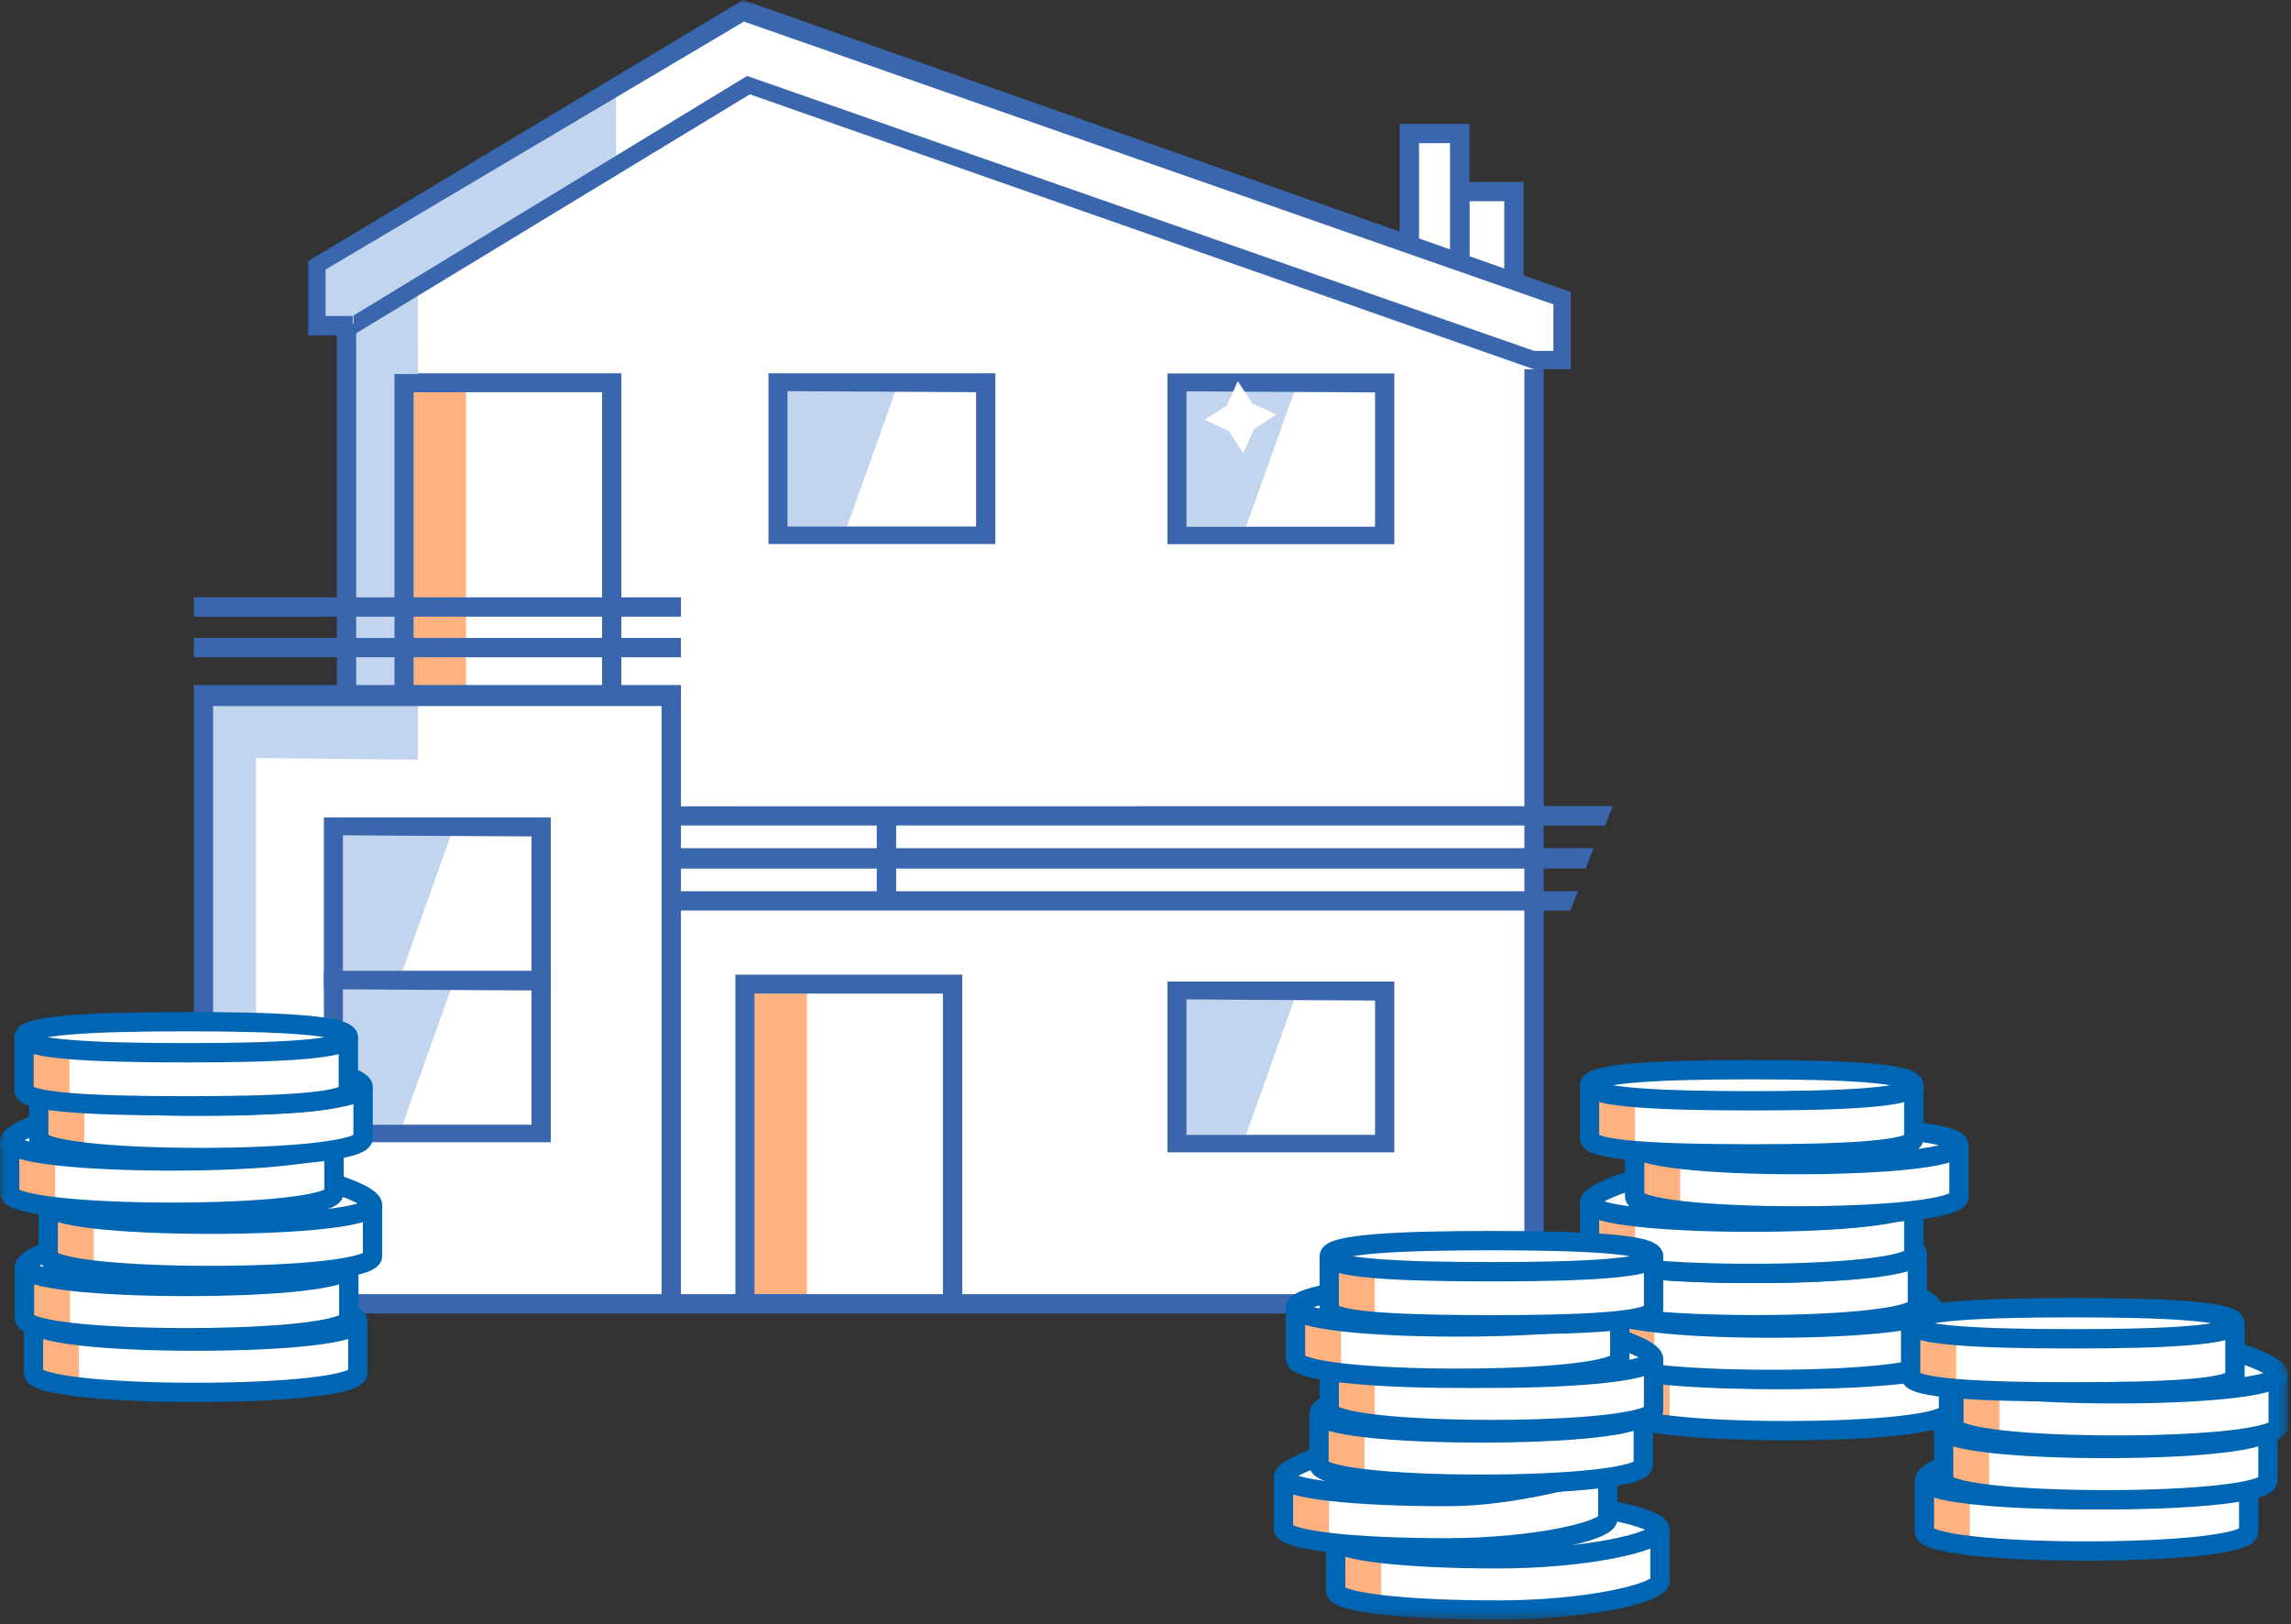 <?xml version="1.0" encoding="UTF-8"?>
<svg width="237px" height="168px" viewBox="0 0 237 168" version="1.1" xmlns="http://www.w3.org/2000/svg" xmlns:xlink="http://www.w3.org/1999/xlink">
    <rect x="0" y="0" width="237" height="168" fill="#333333" stroke="none"/>
    <!-- Generator: Sketch 63.1 (92452) - https://sketch.com -->
    <title>immobilie-verkaufen-fiducia-vopt-haus1-nur-diese-seite.svg</title>
    <desc>Created with Sketch.</desc>
<defs>
        <polygon id="path-1" points="0 167.545 236.679 167.545 236.679 -2.84217094e-14 0 -2.84217094e-14"></polygon>
    </defs>
    <g id="Illustrations" stroke="none" stroke-width="1" fill="none" fill-rule="evenodd">
        <g transform="translate(-1544, -4523)" id="illustrationen-/-haus-/-einfamilienhaus-/-geld-/-mono">
            <g transform="translate(1544, 4523)">
                <g id="Group-184">
                    <path d="M201.57,140.679 L201.57,145.983 C201.57,147.231 194.059,147.987 184.793,147.987 C175.529,147.987 168.017,147.231 168.017,145.983 L168.017,140.679" id="Fill-1" fill="#FFFFFF"></path>
                    <path d="M172.725,146.265 L172.725,140.96 L168.017,140.679 L168.017,145.983 C168.017,147.14 174.477,147.731 182.801,147.957 C176.872,147.398 172.725,147.192 172.725,146.265" id="Fill-3" fill="#FFB27F"></path>
                    <path d="M201.57,140.679 L201.57,145.983 C201.57,147.231 194.059,147.987 184.793,147.987 C175.529,147.987 168.017,147.231 168.017,145.983 L168.017,140.679" id="Stroke-5" stroke="#0066B3" stroke-width="2"></path>
                    <path d="M201.57,140.679 C201.57,141.927 194.059,142.683 184.793,142.683 C175.529,142.683 168.017,141.927 168.017,140.679 C168.017,139.431 175.529,136.675 184.793,136.675 C194.059,136.675 201.57,139.431 201.57,140.679" id="Fill-7" fill="#FFFFFF"></path>
                    <path d="M201.57,140.679 C201.57,141.927 194.059,142.683 184.793,142.683 C175.529,142.683 168.017,141.927 168.017,140.679 C168.017,139.431 175.529,136.675 184.793,136.675 C194.059,136.675 201.57,139.431 201.57,140.679 Z" id="Stroke-9" stroke="#0066B3" stroke-width="2"></path>
                    <path d="M199.975,135.375 L199.975,140.68 C199.975,141.928 192.463,142.684 183.199,142.684 C173.933,142.684 166.421,141.928 166.421,140.68 L166.421,135.375" id="Fill-11" fill="#FFFFFF"></path>
                    <path d="M171.13,140.961 L171.13,135.657 L166.421,135.375 L166.421,140.68 C166.421,141.837 172.881,142.428 181.205,142.653 C175.277,142.094 171.13,141.889 171.13,140.961" id="Fill-13" fill="#FFB27F"></path>
                    <path d="M199.975,135.375 L199.975,140.68 C199.975,141.928 192.463,142.684 183.199,142.684 C173.933,142.684 166.421,141.928 166.421,140.68 L166.421,135.375" id="Stroke-15" stroke="#0066B3" stroke-width="2"></path>
                    <path d="M199.975,135.375 C199.975,136.623 192.463,137.379 183.199,137.379 C173.933,137.379 166.421,136.623 166.421,135.375 C166.421,134.127 173.933,131.371 183.199,131.371 C192.463,131.371 199.975,134.127 199.975,135.375" id="Fill-17" fill="#FFFFFF"></path>
                    <path d="M199.975,135.375 C199.975,136.623 192.463,137.379 183.199,137.379 C173.933,137.379 166.421,136.623 166.421,135.375 C166.421,134.127 173.933,131.371 183.199,131.371 C192.463,131.371 199.975,134.127 199.975,135.375 Z" id="Stroke-19" stroke="#0066B3" stroke-width="2"></path>
                    <path d="M198.353,129.718 L198.353,135.023 C198.353,136.271 190.842,137.027 181.577,137.027 C172.311,137.027 164.8,136.271 164.8,135.023 L164.8,129.718" id="Fill-21" fill="#FFFFFF"></path>
                    <path d="M169.508,135.304 L169.508,130 L164.8,129.718 L164.8,135.023 C164.8,136.18 171.259,136.771 179.583,136.997 C173.655,136.437 169.508,136.232 169.508,135.304" id="Fill-23" fill="#FFB27F"></path>
                    <path d="M198.353,129.718 L198.353,135.023 C198.353,136.271 190.842,137.027 181.577,137.027 C172.311,137.027 164.8,136.271 164.8,135.023 L164.8,129.718" id="Stroke-25" stroke="#0066B3" stroke-width="2"></path>
                    <path d="M198.353,129.718 C198.353,130.967 190.842,131.723 181.577,131.723 C172.311,131.723 164.8,130.967 164.8,129.718 C164.8,128.47 172.311,125.714 181.577,125.714 C190.842,125.714 198.353,128.47 198.353,129.718" id="Fill-27" fill="#FFFFFF"></path>
                    <path d="M198.353,129.718 C198.353,130.967 190.842,131.723 181.577,131.723 C172.311,131.723 164.8,130.967 164.8,129.718 C164.8,128.47 172.311,125.714 181.577,125.714 C190.842,125.714 198.353,128.47 198.353,129.718 Z" id="Stroke-29" stroke="#0066B3" stroke-width="2"></path>
                    <path d="M197.982,124.415 L197.982,129.719 C197.982,130.968 190.471,131.724 181.206,131.724 C171.94,131.724 164.429,130.968 164.429,129.719 L164.429,124.415" id="Fill-31" fill="#FFFFFF"></path>
                    <path d="M169.137,130.001 L169.137,124.697 L164.429,124.415 L164.429,129.719 C164.429,130.876 170.888,131.468 179.212,131.693 C173.284,131.134 169.137,130.928 169.137,130.001" id="Fill-33" fill="#FFB27F"></path>
                    <path d="M197.982,124.415 L197.982,129.719 C197.982,130.968 190.471,131.724 181.206,131.724 C171.94,131.724 164.429,130.968 164.429,129.719 L164.429,124.415" id="Stroke-35" stroke="#0066B3" stroke-width="2"></path>
                    <path d="M197.982,124.415 C197.982,125.663 190.471,126.419 181.206,126.419 C171.94,126.419 164.429,125.663 164.429,124.415 C164.429,123.167 171.94,120.411 181.206,120.411 C190.471,120.411 197.982,123.167 197.982,124.415" id="Fill-37" fill="#FFFFFF"></path>
                    <path d="M197.982,124.415 C197.982,125.663 190.471,126.419 181.206,126.419 C171.94,126.419 164.429,125.663 164.429,124.415 C164.429,123.167 171.94,120.411 181.206,120.411 C190.471,120.411 197.982,123.167 197.982,124.415 Z" id="Stroke-39" stroke="#0066B3" stroke-width="2"></path>
                    <path d="M202.657,118.463 L202.657,123.766 C202.657,125.016 195.146,125.772 185.881,125.772 C176.615,125.772 169.104,125.016 169.104,123.766 L169.104,118.463" id="Fill-41" fill="#FFFFFF"></path>
                    <path d="M173.813,124.049 L173.813,118.745 L169.105,118.463 L169.105,123.766 C169.105,124.924 175.564,125.516 183.888,125.74 C177.96,125.181 173.813,124.975 173.813,124.049" id="Fill-43" fill="#FFB27F"></path>
                    <path d="M202.657,118.463 L202.657,123.766 C202.657,125.016 195.146,125.772 185.881,125.772 C176.615,125.772 169.104,125.016 169.104,123.766 L169.104,118.463" id="Stroke-45" stroke="#0066B3" stroke-width="2"></path>
                    <path d="M202.657,118.463 C202.657,119.71 195.146,120.466 185.881,120.466 C176.615,120.466 169.104,119.71 169.104,118.463 C169.104,117.215 176.615,116.459 185.881,116.459 C195.146,116.459 202.657,117.215 202.657,118.463" id="Fill-47" fill="#FFFFFF"></path>
                    <path d="M202.657,118.463 C202.657,119.71 195.146,120.466 185.881,120.466 C176.615,120.466 169.104,119.71 169.104,118.463 C169.104,117.215 176.615,116.459 185.881,116.459 C195.146,116.459 202.657,117.215 202.657,118.463 Z" id="Stroke-49" stroke="#0066B3" stroke-width="2"></path>
                    <path d="M197.982,112.255 L197.982,117.746 C197.982,119.037 190.471,119.356 181.206,119.356 C171.94,119.356 164.429,119.037 164.429,117.746 L164.429,112.255" id="Fill-51" fill="#FFFFFF"></path>
                    <path d="M169.137,118.038 L169.137,112.548 L164.429,112.256 L164.429,117.746 C164.429,118.943 170.888,119.091 179.212,119.324 C173.284,118.745 169.137,118.997 169.137,118.038" id="Fill-53" fill="#FFB27F"></path>
                    <path d="M197.982,112.255 L197.982,117.746 C197.982,119.037 190.471,119.356 181.206,119.356 C171.94,119.356 164.429,119.037 164.429,117.746 L164.429,112.255" id="Stroke-55" stroke="#0066B3" stroke-width="2"></path>
                    <path d="M197.982,112.255 C197.982,113.547 190.471,113.865 181.206,113.865 C171.94,113.865 164.429,113.547 164.429,112.255 C164.429,110.963 171.94,110.647 181.206,110.647 C190.471,110.647 197.982,110.963 197.982,112.255" id="Fill-57" fill="#FFFFFF"></path>
                    <path d="M197.982,112.255 C197.982,113.547 190.471,113.865 181.206,113.865 C171.94,113.865 164.429,113.547 164.429,112.255 C164.429,110.963 171.94,110.647 181.206,110.647 C190.471,110.647 197.982,110.963 197.982,112.255 Z" id="Stroke-59" stroke="#0066B3" stroke-width="2"></path>
                    <polygon id="Fill-61" fill="#FFFFFF" points="151.697 19.6 156.53 19.6 156.547 28.69 145.88 24.94 145.864 13.589 151.197 13.589"></polygon>
                    <polygon id="Fill-63" fill="#3A66AE" points="155.612 29.416 155.612 20.815 152.006 20.815 152.006 28.018 150.404 26.978 150.404 18.813 157.614 18.813 157.614 29.783"></polygon>
                    <polygon id="Fill-65" fill="#3A66AE" points="150.003 26.611 150.003 14.805 146.797 14.805 146.797 25.667 144.794 25.3 144.794 12.802 152.006 12.802 152.006 26.978"></polygon>
                    <polygon id="Fill-67" fill="#FFFFFF" points="161.822 37.344 161.421 31.334 76.555 1.433 32.604 29.031 35.686 33.487 36.566 35.451 35.165 35.451 35.641 72.188 20.641 72.188 20.641 135.218 159.241 135.218 159.241 43.388 159.19 38.076"></polygon>
                    <polygon id="Fill-69" fill="#C3D5EE" points="43.241 72.588 21.641 72.588 21.641 135.22 26.492 135.043 26.492 78.412 43.241 78.588"></polygon>
                    <polygon id="Fill-71" fill="#C3D5EE" points="43.241 72.188 36.041 71.388 36.041 35.452 43.241 35.452"></polygon>
                    <mask id="mask-2" fill="white">
                        <use xlink:href="#path-1"></use>
                    </mask>
                    <g id="Clip-74"></g>
                    <polygon id="Fill-73" fill="#3A66AE" mask="url(#mask-2)" points="90.702 93.388 92.702 93.388 92.702 83.639 90.702 83.639"></polygon>
                    <polygon id="Fill-75" fill="#3A66AE" mask="url(#mask-2)" points="163.241 92.188 162.441 94.188 70.441 94.188 70.441 135.105 68.441 135.105 68.441 92.188"></polygon>
                    <polygon id="Fill-76" fill="#3A66AE" mask="url(#mask-2)" points="166.842 83.388 166.042 85.388 69.939 85.388 69.939 83.403"></polygon>
                    <polygon id="Fill-77" fill="#3A66AE" mask="url(#mask-2)" points="164.841 87.731 164.042 89.846 69.939 89.846 69.939 87.731"></polygon>
                    <polygon id="Fill-78" fill="#FFB27F" mask="url(#mask-2)" points="78.027 134.923 83.479 134.923 83.479 102.779 78.027 102.779"></polygon>
                    <polygon id="Fill-79" fill="#3A66AE" mask="url(#mask-2)" points="78.053 134.923 78.053 102.779 97.553 102.779 97.553 134.923 99.547 134.923 99.547 100.817 76.076 100.817 76.076 134.923"></polygon>
                    <polygon id="Fill-80" fill="#FFB27F" mask="url(#mask-2)" points="42.762 72.715 48.214 72.715 48.214 40.571 42.762 40.571"></polygon>
                    <polygon id="Fill-81" fill="#3A66AE" mask="url(#mask-2)" points="42.787 72.716 42.787 40.572 62.287 40.572 62.287 72.716 64.281 72.716 64.281 38.609 40.81 38.609 40.81 72.716"></polygon>
                    <polygon id="Fill-82" fill="#3A66AE" mask="url(#mask-2)" points="70.442 70.858 70.442 92.84 68.442 92.84 68.442 73.035 22.041 73.035 22.041 134.865 20.041 134.865 20.041 70.858"></polygon>
                    <polygon id="Fill-83" fill="#3A66AE" mask="url(#mask-2)" points="20.042 67.988 70.442 67.988 70.442 65.989 20.042 65.989"></polygon>
                    <polygon id="Fill-84" fill="#3A66AE" mask="url(#mask-2)" points="20.042 63.788 70.442 63.788 70.442 61.789 20.042 61.789"></polygon>
                    <polygon id="Fill-85" fill="#C3D5EE" mask="url(#mask-2)" points="43.223 38.682 36.011 38.682 36.011 33.338 43.223 28.53"></polygon>
                    <polygon id="Fill-86" fill="#C3D5EE" mask="url(#mask-2)" points="63.733 9.447 63.733 17.861 37.142 33.099 32.481 33.099 32.681 28.079"></polygon>
                    <polygon id="Fill-87" fill="#3A66AE" mask="url(#mask-2)" points="76.861 -0 162.491 30.198 162.491 38.201 158.694 38.201 77.572 9.757 36.488 34.69 36.488 32.687 77.286 7.858 158.694 36.293 160.696 36.293 160.696 31.484 76.956 2.235 33.683 27.879 33.683 32.687 36.581 32.682 36.581 34.69 31.879 34.69 31.879 27.001"></polygon>
                    <polygon id="Fill-88" fill="#3A66AE" mask="url(#mask-2)" points="34.844 71.735 36.844 71.735 36.844 33.487 34.844 33.487"></polygon>
                    <polygon id="Fill-89" fill="#C3D5EE" mask="url(#mask-2)" points="87.629 54.462 81.474 54.462 81.474 40.462 92.629 40.462"></polygon>
                    <path d="M100.973,54.462 L81.474,54.462 L81.474,40.462 L100.973,40.572 L100.973,54.462 Z M79.497,56.273 L102.967,56.273 L102.967,38.609 L79.497,38.609 L79.497,56.273 Z" id="Fill-90" fill="#3A66AE" mask="url(#mask-2)"></path>
                    <polygon id="Fill-91" fill="#C3D5EE" mask="url(#mask-2)" points="128.9 54.482 122.745 54.482 122.745 40.482 133.9 40.482"></polygon>
                    <path d="M142.245,54.482 L122.746,54.482 L122.746,40.482 L142.245,40.592 L142.245,54.482 Z M120.769,56.294 L144.239,56.294 L144.239,38.63 L120.769,38.63 L120.769,56.294 Z" id="Fill-92" fill="#3A66AE" mask="url(#mask-2)"></path>
                    <polygon id="Fill-93" fill="#C3D5EE" mask="url(#mask-2)" points="128.9 117.385 122.745 117.385 122.745 103.385 133.9 103.385"></polygon>
                    <path d="M142.245,117.385 L122.746,117.385 L122.746,103.385 L142.245,103.495 L142.245,117.385 Z M120.769,119.197 L144.239,119.197 L144.239,101.533 L120.769,101.533 L120.769,119.197 Z" id="Fill-94" fill="#3A66AE" mask="url(#mask-2)"></path>
                    <polygon id="Fill-95" fill="#C3D5EE" mask="url(#mask-2)" points="41.638 100.409 35.483 100.409 35.483 86.41 46.638 86.41"></polygon>
                    <path d="M54.983,100.409 L35.483,100.409 L35.483,86.41 L54.983,86.519 L54.983,100.409 Z M33.507,102.221 L56.977,102.221 L56.977,84.557 L33.507,84.557 L33.507,102.221 Z" id="Fill-96" fill="#3A66AE" mask="url(#mask-2)"></path>
                    <polygon id="Fill-97" fill="#C3D5EE" mask="url(#mask-2)" points="41.638 116.341 35.483 116.341 35.483 102.342 46.638 102.342"></polygon>
                    <path d="M54.983,116.341 L35.483,116.341 L35.483,102.342 L54.983,102.451 L54.983,116.341 Z M33.507,118.153 L56.977,118.153 L56.977,100.489 L33.507,100.489 L33.507,118.153 Z" id="Fill-98" fill="#3A66AE" mask="url(#mask-2)"></path>
                    <line x1="20.042" y1="134.865" x2="169.443" y2="134.865" id="Stroke-99" stroke="#3A66AE" stroke-width="2" mask="url(#mask-2)"></line>
                    <g id="Group-102" mask="url(#mask-2)">
                        <g transform="translate(158, 37.545)">
                            <line x1="0.694" y1="0.656" x2="0.694" y2="97.674" id="Fill-100" stroke="none" fill="#FFFFFF" fill-rule="evenodd"></line>
                            <line x1="0.694" y1="0.656" x2="0.694" y2="97.674" id="Stroke-101" stroke="#3A66AE" stroke-width="2" fill="none"></line>
                        </g>
                    </g>
                    <polygon id="Fill-103" fill="#FFFFFF" mask="url(#mask-2)" points="126.911 41.931 128.049 39.429 129.541 41.737 132.042 42.875 129.735 44.368 128.597 46.868 127.105 44.561 124.603 43.423"></polygon>
                    <path d="M171.724,158.237 L171.724,163.541 C171.724,164.79 164.213,166.545 154.948,166.545 C145.682,166.545 138.171,165.79 138.171,164.541 L138.171,159.237" id="Fill-104" fill="#FFFFFF" mask="url(#mask-2)"></path>
                    <path d="M142.879,164.823 L142.879,159.519 L138.171,159.237 L138.171,164.541 C138.171,165.698 144.63,166.289 152.954,166.515 C147.026,165.956 142.879,165.75 142.879,164.823" id="Fill-105" fill="#FFB27F" mask="url(#mask-2)"></path>
                    <path d="M171.724,158.237 L171.724,163.541 C171.724,164.79 164.213,166.545 154.948,166.545 C145.682,166.545 138.171,165.79 138.171,164.541 L138.171,159.237" id="Stroke-106" stroke="#0066B3" stroke-width="2" mask="url(#mask-2)"></path>
                    <path d="M171.724,158.237 C171.724,159.485 164.213,161.241 154.948,161.241 C145.682,161.241 138.171,160.485 138.171,159.237 C138.171,157.989 145.682,155.233 154.948,155.233 C164.213,155.233 171.724,156.989 171.724,158.237" id="Fill-107" fill="#FFFFFF" mask="url(#mask-2)"></path>
                    <path d="M171.724,158.237 C171.724,159.485 164.213,161.241 154.948,161.241 C145.682,161.241 138.171,160.485 138.171,159.237 C138.171,157.989 145.682,155.233 154.948,155.233 C164.213,155.233 171.724,156.989 171.724,158.237 Z" id="Stroke-108" stroke="#0066B3" stroke-width="2" mask="url(#mask-2)"></path>
                    <path d="M166.325,152.8 L166.325,157.104 C166.325,158.352 158.813,160.108 149.548,160.108 C140.283,160.108 132.772,159.352 132.772,158.104 L132.772,152.8" id="Fill-109" fill="#FFFFFF" mask="url(#mask-2)"></path>
                    <path d="M137.48,158.386 L137.48,153.081 L132.772,152.8 L132.772,158.104 C132.772,159.261 139.231,159.852 147.556,160.078 C141.627,159.519 137.48,159.313 137.48,158.386" id="Fill-110" fill="#FFB27F" mask="url(#mask-2)"></path>
                    <path d="M166.325,152.8 L166.325,157.104 C166.325,158.352 158.813,160.108 149.548,160.108 C140.283,160.108 132.772,159.352 132.772,158.104 L132.772,152.8" id="Stroke-111" stroke="#0066B3" stroke-width="2" mask="url(#mask-2)"></path>
                    <path d="M166.325,152.8 C166.325,151.381 158.813,154.804 149.548,154.804 C140.283,154.804 132.772,154.048 132.772,152.8 C132.772,151.552 140.283,148.796 149.548,148.796 C158.813,148.796 166.325,151.552 166.325,152.8" id="Fill-112" fill="#FFFFFF" mask="url(#mask-2)"></path>
                    <path d="M166.325,152.8 C166.325,151.381 158.813,154.804 149.548,154.804 C140.283,154.804 132.772,154.048 132.772,152.8 C132.772,151.552 140.283,148.796 149.548,148.796 C158.813,148.796 166.325,151.552 166.325,152.8 Z" id="Stroke-113" stroke="#0066B3" stroke-width="2" mask="url(#mask-2)"></path>
                    <path d="M169.999,146.218 L169.999,151.522 C169.999,152.77 162.487,153.526 153.223,153.526 C143.957,153.526 136.446,152.77 136.446,151.522 L136.446,146.218" id="Fill-114" fill="#FFFFFF" mask="url(#mask-2)"></path>
                    <path d="M141.154,151.804 L141.154,146.499 L136.446,146.218 L136.446,151.522 C136.446,152.679 142.905,153.27 151.229,153.496 C145.301,152.937 141.154,152.731 141.154,151.804" id="Fill-115" fill="#FFB27F" mask="url(#mask-2)"></path>
                    <path d="M169.999,146.218 L169.999,151.522 C169.999,152.77 162.487,153.526 153.223,153.526 C143.957,153.526 136.446,152.77 136.446,151.522 L136.446,146.218" id="Stroke-116" stroke="#0066B3" stroke-width="2" mask="url(#mask-2)"></path>
                    <path d="M169.999,146.218 C169.999,147.466 162.487,148.222 153.223,148.222 C143.957,148.222 136.446,147.466 136.446,146.218 C136.446,144.969 143.957,142.213 153.223,142.213 C162.487,142.213 169.999,144.969 169.999,146.218" id="Fill-117" fill="#FFFFFF" mask="url(#mask-2)"></path>
                    <path d="M169.999,146.218 C169.999,147.466 162.487,148.222 153.223,148.222 C143.957,148.222 136.446,147.466 136.446,146.218 C136.446,144.969 143.957,142.213 153.223,142.213 C162.487,142.213 169.999,144.969 169.999,146.218 Z" id="Stroke-118" stroke="#0066B3" stroke-width="2" mask="url(#mask-2)"></path>
                    <path d="M171.06,140.562 L171.06,145.866 C171.06,147.114 163.549,147.87 154.284,147.87 C145.018,147.87 137.507,147.114 137.507,145.866 L137.507,140.562" id="Fill-119" fill="#FFFFFF" mask="url(#mask-2)"></path>
                    <path d="M142.215,146.148 L142.215,140.843 L137.507,140.562 L137.507,145.866 C137.507,147.023 143.966,147.614 152.29,147.84 C146.362,147.281 142.215,147.075 142.215,146.148" id="Fill-120" fill="#FFB27F" mask="url(#mask-2)"></path>
                    <path d="M171.06,140.562 L171.06,145.866 C171.06,147.114 163.549,147.87 154.284,147.87 C145.018,147.87 137.507,147.114 137.507,145.866 L137.507,140.562" id="Stroke-121" stroke="#0066B3" stroke-width="2" mask="url(#mask-2)"></path>
                    <path d="M171.06,140.562 C171.06,141.81 163.549,142.566 154.284,142.566 C145.018,142.566 137.507,141.81 137.507,140.562 C137.507,139.314 145.018,136.558 154.284,136.558 C163.549,136.558 171.06,139.314 171.06,140.562" id="Fill-122" fill="#FFFFFF" mask="url(#mask-2)"></path>
                    <path d="M171.06,140.562 C171.06,141.81 163.549,142.566 154.284,142.566 C145.018,142.566 137.507,141.81 137.507,140.562 C137.507,139.314 145.018,136.558 154.284,136.558 C163.549,136.558 171.06,139.314 171.06,140.562 Z" id="Stroke-123" stroke="#0066B3" stroke-width="2" mask="url(#mask-2)"></path>
                    <path d="M167.566,135.257 L167.566,140.562 C167.566,141.81 160.055,142.566 150.791,142.566 C141.524,142.566 134.013,141.81 134.013,140.562 L134.013,135.257" id="Fill-124" fill="#FFFFFF" mask="url(#mask-2)"></path>
                    <path d="M138.722,140.843 L138.722,135.539 L134.014,135.257 L134.014,140.562 C134.014,141.719 140.473,142.31 148.798,142.535 C142.869,141.976 138.722,141.771 138.722,140.843" id="Fill-125" fill="#FFB27F" mask="url(#mask-2)"></path>
                    <path d="M167.566,135.257 L167.566,140.562 C167.566,141.81 160.055,142.566 150.791,142.566 C141.524,142.566 134.013,141.81 134.013,140.562 L134.013,135.257" id="Stroke-126" stroke="#0066B3" stroke-width="2" mask="url(#mask-2)"></path>
                    <path d="M167.566,135.257 C167.566,136.506 160.055,137.261 150.791,137.261 C141.524,137.261 134.013,136.506 134.013,135.257 C134.013,134.009 141.524,132.753 150.791,132.753 C160.055,132.753 167.566,134.009 167.566,135.257" id="Fill-127" fill="#FFFFFF" mask="url(#mask-2)"></path>
                    <path d="M167.566,135.257 C167.566,136.506 160.055,137.261 150.791,137.261 C141.524,137.261 134.013,136.506 134.013,135.257 C134.013,134.009 141.524,132.753 150.791,132.753 C160.055,132.753 167.566,134.009 167.566,135.257 Z" id="Stroke-128" stroke="#0066B3" stroke-width="2" mask="url(#mask-2)"></path>
                    <path d="M171.06,129.938 L171.06,135.428 C171.06,136.72 163.549,137.038 154.284,137.038 C145.018,137.038 137.507,136.72 137.507,135.428 L137.507,129.938" id="Fill-129" fill="#FFFFFF" mask="url(#mask-2)"></path>
                    <path d="M142.215,135.72 L142.215,130.23 L137.507,129.938 L137.507,135.428 C137.507,136.626 143.966,136.773 152.29,137.007 C146.362,136.427 142.215,136.679 142.215,135.72" id="Fill-130" fill="#FFB27F" mask="url(#mask-2)"></path>
                    <path d="M171.06,129.938 L171.06,135.428 C171.06,136.72 163.549,137.038 154.284,137.038 C145.018,137.038 137.507,136.72 137.507,135.428 L137.507,129.938" id="Stroke-131" stroke="#0066B3" stroke-width="2" mask="url(#mask-2)"></path>
                    <path d="M171.06,129.938 C171.06,131.23 163.549,131.547 154.284,131.547 C145.018,131.547 137.507,131.23 137.507,129.938 C137.507,128.646 145.018,128.329 154.284,128.329 C163.549,128.329 171.06,128.646 171.06,129.938" id="Fill-132" fill="#FFFFFF" mask="url(#mask-2)"></path>
                    <path d="M171.06,129.938 C171.06,131.23 163.549,131.547 154.284,131.547 C145.018,131.547 137.507,131.23 137.507,129.938 C137.507,128.646 145.018,128.329 154.284,128.329 C163.549,128.329 171.06,128.646 171.06,129.938 Z" id="Stroke-133" stroke="#0066B3" stroke-width="2" mask="url(#mask-2)"></path>
                    <path d="M37.017,136.721 L37.017,142.026 C37.017,143.274 29.506,144.03 20.24,144.03 C10.975,144.03 3.464,143.274 3.464,142.026 L3.464,136.721" id="Fill-134" fill="#FFFFFF" mask="url(#mask-2)"></path>
                    <path d="M8.171,142.307 L8.171,137.003 L3.463,136.721 L3.463,142.026 C3.463,143.183 9.922,143.774 18.247,143.999 C12.319,143.44 8.171,143.235 8.171,142.307" id="Fill-135" fill="#FFB27F" mask="url(#mask-2)"></path>
                    <path d="M37.017,136.721 L37.017,142.026 C37.017,143.274 29.506,144.03 20.24,144.03 C10.975,144.03 3.464,143.274 3.464,142.026 L3.464,136.721" id="Stroke-136" stroke="#0066B3" stroke-width="2" mask="url(#mask-2)"></path>
                    <path d="M37.017,136.721 C37.017,137.97 29.506,138.725 20.24,138.725 C10.975,138.725 3.464,137.97 3.464,136.721 C3.464,135.473 10.975,132.717 20.24,132.717 C29.506,132.717 37.017,135.473 37.017,136.721" id="Fill-137" fill="#FFFFFF" mask="url(#mask-2)"></path>
                    <path d="M37.017,136.721 C37.017,137.97 29.506,138.725 20.24,138.725 C10.975,138.725 3.464,137.97 3.464,136.721 C3.464,135.473 10.975,132.717 20.24,132.717 C29.506,132.717 37.017,135.473 37.017,136.721 Z" id="Stroke-138" stroke="#0066B3" stroke-width="2" mask="url(#mask-2)"></path>
                    <path d="M36.084,131.066 L36.084,136.37 C36.084,137.618 28.573,138.374 19.308,138.374 C10.042,138.374 2.531,137.618 2.531,136.37 L2.531,131.066" id="Fill-139" fill="#FFFFFF" mask="url(#mask-2)"></path>
                    <path d="M7.239,136.652 L7.239,131.347 L2.531,131.065 L2.531,136.37 C2.531,137.527 8.99,138.118 17.315,138.344 C11.386,137.784 7.239,137.579 7.239,136.652" id="Fill-140" fill="#FFB27F" mask="url(#mask-2)"></path>
                    <path d="M36.084,131.066 L36.084,136.37 C36.084,137.618 28.573,138.374 19.308,138.374 C10.042,138.374 2.531,137.618 2.531,136.37 L2.531,131.066" id="Stroke-141" stroke="#0066B3" stroke-width="2" mask="url(#mask-2)"></path>
                    <path d="M36.084,131.066 C36.084,132.314 28.573,133.07 19.308,133.07 C10.042,133.07 2.531,132.314 2.531,131.066 C2.531,129.817 10.042,127.061 19.308,127.061 C28.573,127.061 36.084,129.817 36.084,131.066" id="Fill-142" fill="#FFFFFF" mask="url(#mask-2)"></path>
                    <path d="M36.084,131.066 C36.084,132.314 28.573,133.07 19.308,133.07 C10.042,133.07 2.531,132.314 2.531,131.066 C2.531,129.817 10.042,127.061 19.308,127.061 C28.573,127.061 36.084,129.817 36.084,131.066 Z" id="Stroke-143" stroke="#0066B3" stroke-width="2" mask="url(#mask-2)"></path>
                    <path d="M38.539,124.629 L38.539,129.934 C38.539,131.181 31.028,131.938 21.763,131.938 C12.497,131.938 4.986,131.181 4.986,129.934 L4.986,124.629" id="Fill-144" fill="#FFFFFF" mask="url(#mask-2)"></path>
                    <path d="M9.694,130.214 L9.694,124.91 L4.986,124.629 L4.986,129.934 C4.986,131.09 11.445,131.681 19.769,131.906 C13.841,131.347 9.694,131.143 9.694,130.214" id="Fill-145" fill="#FFB27F" mask="url(#mask-2)"></path>
                    <path d="M38.539,124.629 L38.539,129.934 C38.539,131.181 31.028,131.938 21.763,131.938 C12.497,131.938 4.986,131.181 4.986,129.934 L4.986,124.629" id="Stroke-146" stroke="#0066B3" stroke-width="2" mask="url(#mask-2)"></path>
                    <path d="M38.539,124.629 C38.539,125.877 31.028,126.632 21.763,126.632 C12.497,126.632 4.986,125.877 4.986,124.629 C4.986,123.38 12.497,120.624 21.763,120.624 C31.028,120.624 38.539,123.38 38.539,124.629" id="Fill-147" fill="#FFFFFF" mask="url(#mask-2)"></path>
                    <path d="M38.539,124.629 C38.539,125.877 31.028,126.632 21.763,126.632 C12.497,126.632 4.986,125.877 4.986,124.629 C4.986,123.38 12.497,120.624 21.763,120.624 C31.028,120.624 38.539,123.38 38.539,124.629 Z" id="Stroke-148" stroke="#0066B3" stroke-width="2" mask="url(#mask-2)"></path>
                    <path d="M34.553,118.083 L34.553,123.387 C34.553,124.635 27.042,125.391 17.777,125.391 C8.511,125.391 1,124.635 1,123.387 L1,118.083" id="Fill-149" fill="#FFFFFF" mask="url(#mask-2)"></path>
                    <path d="M5.708,123.669 L5.708,118.364 L1,118.083 L1,123.387 C1,124.544 7.459,125.135 15.784,125.361 C9.855,124.802 5.708,124.596 5.708,123.669" id="Fill-150" fill="#FFB27F" mask="url(#mask-2)"></path>
                    <path d="M34.553,118.083 L34.553,123.387 C34.553,124.635 27.042,125.391 17.777,125.391 C8.511,125.391 1,124.635 1,123.387 L1,118.083" id="Stroke-151" stroke="#0066B3" stroke-width="2" mask="url(#mask-2)"></path>
                    <path d="M34.553,118.083 C34.553,119.331 27.042,120.087 17.777,120.087 C8.511,120.087 1,119.331 1,118.083 C1,116.834 8.511,114.079 17.777,114.079 C27.042,114.079 34.553,116.834 34.553,118.083" id="Fill-152" fill="#FFFFFF" mask="url(#mask-2)"></path>
                    <path d="M34.553,118.083 C34.553,119.331 27.042,120.087 17.777,120.087 C8.511,120.087 1,119.331 1,118.083 C1,116.834 8.511,114.079 17.777,114.079 C27.042,114.079 34.553,116.834 34.553,118.083 Z" id="Stroke-153" stroke="#0066B3" stroke-width="2" mask="url(#mask-2)"></path>
                    <path d="M37.56,112.426 L37.56,117.73 C37.56,118.978 30.049,119.734 20.784,119.734 C11.518,119.734 4.007,118.978 4.007,117.73 L4.007,112.426" id="Fill-154" fill="#FFFFFF" mask="url(#mask-2)"></path>
                    <path d="M8.716,118.012 L8.716,112.707 L4.008,112.426 L4.008,117.73 C4.008,118.887 10.466,119.478 18.791,119.704 C12.863,119.145 8.716,118.939 8.716,118.012" id="Fill-155" fill="#FFB27F" mask="url(#mask-2)"></path>
                    <path d="M37.56,112.426 L37.56,117.73 C37.56,118.978 30.049,119.734 20.784,119.734 C11.518,119.734 4.007,118.978 4.007,117.73 L4.007,112.426" id="Stroke-156" stroke="#0066B3" stroke-width="2" mask="url(#mask-2)"></path>
                    <path d="M37.56,112.426 C37.56,113.674 30.049,114.43 20.784,114.43 C11.518,114.43 4.007,113.674 4.007,112.426 C4.007,111.178 11.518,109.422 20.784,109.422 C30.049,109.422 37.56,111.178 37.56,112.426" id="Fill-157" fill="#FFFFFF" mask="url(#mask-2)"></path>
                    <path d="M37.56,112.426 C37.56,113.674 30.049,114.43 20.784,114.43 C11.518,114.43 4.007,113.674 4.007,112.426 C4.007,111.178 11.518,109.422 20.784,109.422 C30.049,109.422 37.56,111.178 37.56,112.426 Z" id="Stroke-158" stroke="#0066B3" stroke-width="2" mask="url(#mask-2)"></path>
                    <path d="M36.038,107.289 L36.038,112.779 C36.038,114.071 28.527,114.389 19.262,114.389 C9.996,114.389 2.485,114.071 2.485,112.779 L2.485,107.289" id="Fill-159" fill="#FFFFFF" mask="url(#mask-2)"></path>
                    <path d="M7.193,113.071 L7.193,107.581 L2.485,107.289 L2.485,112.779 C2.485,113.977 8.944,114.124 17.269,114.357 C11.34,113.778 7.193,114.03 7.193,113.071" id="Fill-160" fill="#FFB27F" mask="url(#mask-2)"></path>
                    <path d="M36.038,107.289 L36.038,112.779 C36.038,114.071 28.527,114.389 19.262,114.389 C9.996,114.389 2.485,114.071 2.485,112.779 L2.485,107.289" id="Stroke-161" stroke="#0066B3" stroke-width="2" mask="url(#mask-2)"></path>
                    <path d="M36.038,107.289 C36.038,108.581 28.527,108.898 19.262,108.898 C9.996,108.898 2.485,108.581 2.485,107.289 C2.485,105.997 9.996,105.68 19.262,105.68 C28.527,105.68 36.038,105.997 36.038,107.289" id="Fill-162" fill="#FFFFFF" mask="url(#mask-2)"></path>
                    <path d="M36.038,107.289 C36.038,108.581 28.527,108.898 19.262,108.898 C9.996,108.898 2.485,108.581 2.485,107.289 C2.485,105.997 9.996,105.68 19.262,105.68 C28.527,105.68 36.038,105.997 36.038,107.289 Z" id="Stroke-163" stroke="#0066B3" stroke-width="2" mask="url(#mask-2)"></path>
                    <path d="M232.626,153.129 L232.626,158.434 C232.626,159.681 225.114,160.438 215.85,160.438 C206.584,160.438 199.072,159.681 199.072,158.434 L199.072,153.129" id="Fill-164" fill="#FFFFFF" mask="url(#mask-2)"></path>
                    <path d="M203.781,158.714 L203.781,153.411 L199.072,153.129 L199.072,158.434 C199.072,159.59 205.532,160.181 213.856,160.407 C207.928,159.847 203.781,159.643 203.781,158.714" id="Fill-165" fill="#FFB27F" mask="url(#mask-2)"></path>
                    <path d="M232.626,153.129 L232.626,158.434 C232.626,159.681 225.114,160.438 215.85,160.438 C206.584,160.438 199.072,159.681 199.072,158.434 L199.072,153.129" id="Stroke-166" stroke="#0066B3" stroke-width="2" mask="url(#mask-2)"></path>
                    <path d="M232.626,153.129 C232.626,154.377 225.114,155.133 215.85,155.133 C206.584,155.133 199.072,154.377 199.072,153.129 C199.072,151.881 206.584,149.125 215.85,149.125 C225.114,149.125 232.626,151.881 232.626,153.129" id="Fill-167" fill="#FFFFFF" mask="url(#mask-2)"></path>
                    <path d="M232.626,153.129 C232.626,154.377 225.114,155.133 215.85,155.133 C206.584,155.133 199.072,154.377 199.072,153.129 C199.072,151.881 206.584,149.125 215.85,149.125 C225.114,149.125 232.626,151.881 232.626,153.129 Z" id="Stroke-168" stroke="#0066B3" stroke-width="2" mask="url(#mask-2)"></path>
                    <path d="M234.618,147.825 L234.618,153.129 C234.618,154.378 227.107,155.134 217.842,155.134 C208.576,155.134 201.065,154.378 201.065,153.129 L201.065,147.825" id="Fill-169" fill="#FFFFFF" mask="url(#mask-2)"></path>
                    <path d="M205.774,153.411 L205.774,148.107 L201.066,147.825 L201.066,153.129 C201.066,154.286 207.526,154.877 215.85,155.103 C209.921,154.544 205.774,154.338 205.774,153.411" id="Fill-170" fill="#FFB27F" mask="url(#mask-2)"></path>
                    <path d="M234.618,147.825 L234.618,153.129 C234.618,154.378 227.107,155.134 217.842,155.134 C208.576,155.134 201.065,154.378 201.065,153.129 L201.065,147.825" id="Stroke-171" stroke="#0066B3" stroke-width="2" mask="url(#mask-2)"></path>
                    <path d="M234.618,147.825 C234.618,149.073 227.107,149.829 217.842,149.829 C208.576,149.829 201.065,149.073 201.065,147.825 C201.065,146.577 208.576,143.821 217.842,143.821 C227.107,143.821 234.618,146.577 234.618,147.825" id="Fill-172" fill="#FFFFFF" mask="url(#mask-2)"></path>
                    <path d="M234.618,147.825 C234.618,149.073 227.107,149.829 217.842,149.829 C208.576,149.829 201.065,149.073 201.065,147.825 C201.065,146.577 208.576,143.821 217.842,143.821 C227.107,143.821 234.618,146.577 234.618,147.825 Z" id="Stroke-173" stroke="#0066B3" stroke-width="2" mask="url(#mask-2)"></path>
                    <path d="M235.68,142.169 L235.68,147.474 C235.68,148.722 228.168,149.478 218.903,149.478 C209.638,149.478 202.126,148.722 202.126,147.474 L202.126,142.169" id="Fill-174" fill="#FFFFFF" mask="url(#mask-2)"></path>
                    <path d="M206.834,147.755 L206.834,142.451 L202.126,142.168 L202.126,147.474 C202.126,148.631 208.586,149.221 216.91,149.446 C210.981,148.887 206.834,148.681 206.834,147.755" id="Fill-175" fill="#FFB27F" mask="url(#mask-2)"></path>
                    <path d="M235.68,142.169 L235.68,147.474 C235.68,148.722 228.168,149.478 218.903,149.478 C209.638,149.478 202.126,148.722 202.126,147.474 L202.126,142.169" id="Stroke-176" stroke="#0066B3" stroke-width="2" mask="url(#mask-2)"></path>
                    <path d="M235.68,142.169 C235.68,143.417 228.168,144.173 218.903,144.173 C209.638,144.173 202.126,143.417 202.126,142.169 C202.126,140.921 209.638,138.165 218.903,138.165 C228.168,138.165 235.68,140.921 235.68,142.169" id="Fill-177" fill="#FFFFFF" mask="url(#mask-2)"></path>
                    <path d="M235.68,142.169 C235.68,143.417 228.168,144.173 218.903,144.173 C209.638,144.173 202.126,143.417 202.126,142.169 C202.126,140.921 209.638,138.165 218.903,138.165 C228.168,138.165 235.68,140.921 235.68,142.169 Z" id="Stroke-178" stroke="#0066B3" stroke-width="2" mask="url(#mask-2)"></path>
                    <path d="M231.205,136.876 L231.205,142.365 C231.205,143.657 223.694,143.975 214.429,143.975 C205.163,143.975 197.652,143.657 197.652,142.365 L197.652,136.876" id="Fill-179" fill="#FFFFFF" mask="url(#mask-2)"></path>
                    <path d="M202.361,142.657 L202.361,137.167 L197.653,136.876 L197.653,142.365 C197.653,143.563 204.112,143.71 212.435,143.944 C206.507,143.365 202.361,143.617 202.361,142.657" id="Fill-180" fill="#FFB27F" mask="url(#mask-2)"></path>
                    <path d="M231.205,136.876 L231.205,142.365 C231.205,143.657 223.694,143.975 214.429,143.975 C205.163,143.975 197.652,143.657 197.652,142.365 L197.652,136.876" id="Stroke-181" stroke="#0066B3" stroke-width="2" mask="url(#mask-2)"></path>
                    <path d="M231.205,136.876 C231.205,138.168 223.694,138.485 214.429,138.485 C205.163,138.485 197.652,138.168 197.652,136.876 C197.652,135.584 205.163,135.267 214.429,135.267 C223.694,135.267 231.205,135.584 231.205,136.876" id="Fill-182" fill="#FFFFFF" mask="url(#mask-2)"></path>
                    <path d="M231.205,136.876 C231.205,138.168 223.694,138.485 214.429,138.485 C205.163,138.485 197.652,138.168 197.652,136.876 C197.652,135.584 205.163,135.267 214.429,135.267 C223.694,135.267 231.205,135.584 231.205,136.876 Z" id="Stroke-183" stroke="#0066B3" stroke-width="2" mask="url(#mask-2)"></path>
                </g>
            </g>
        </g>
    </g>
</svg>